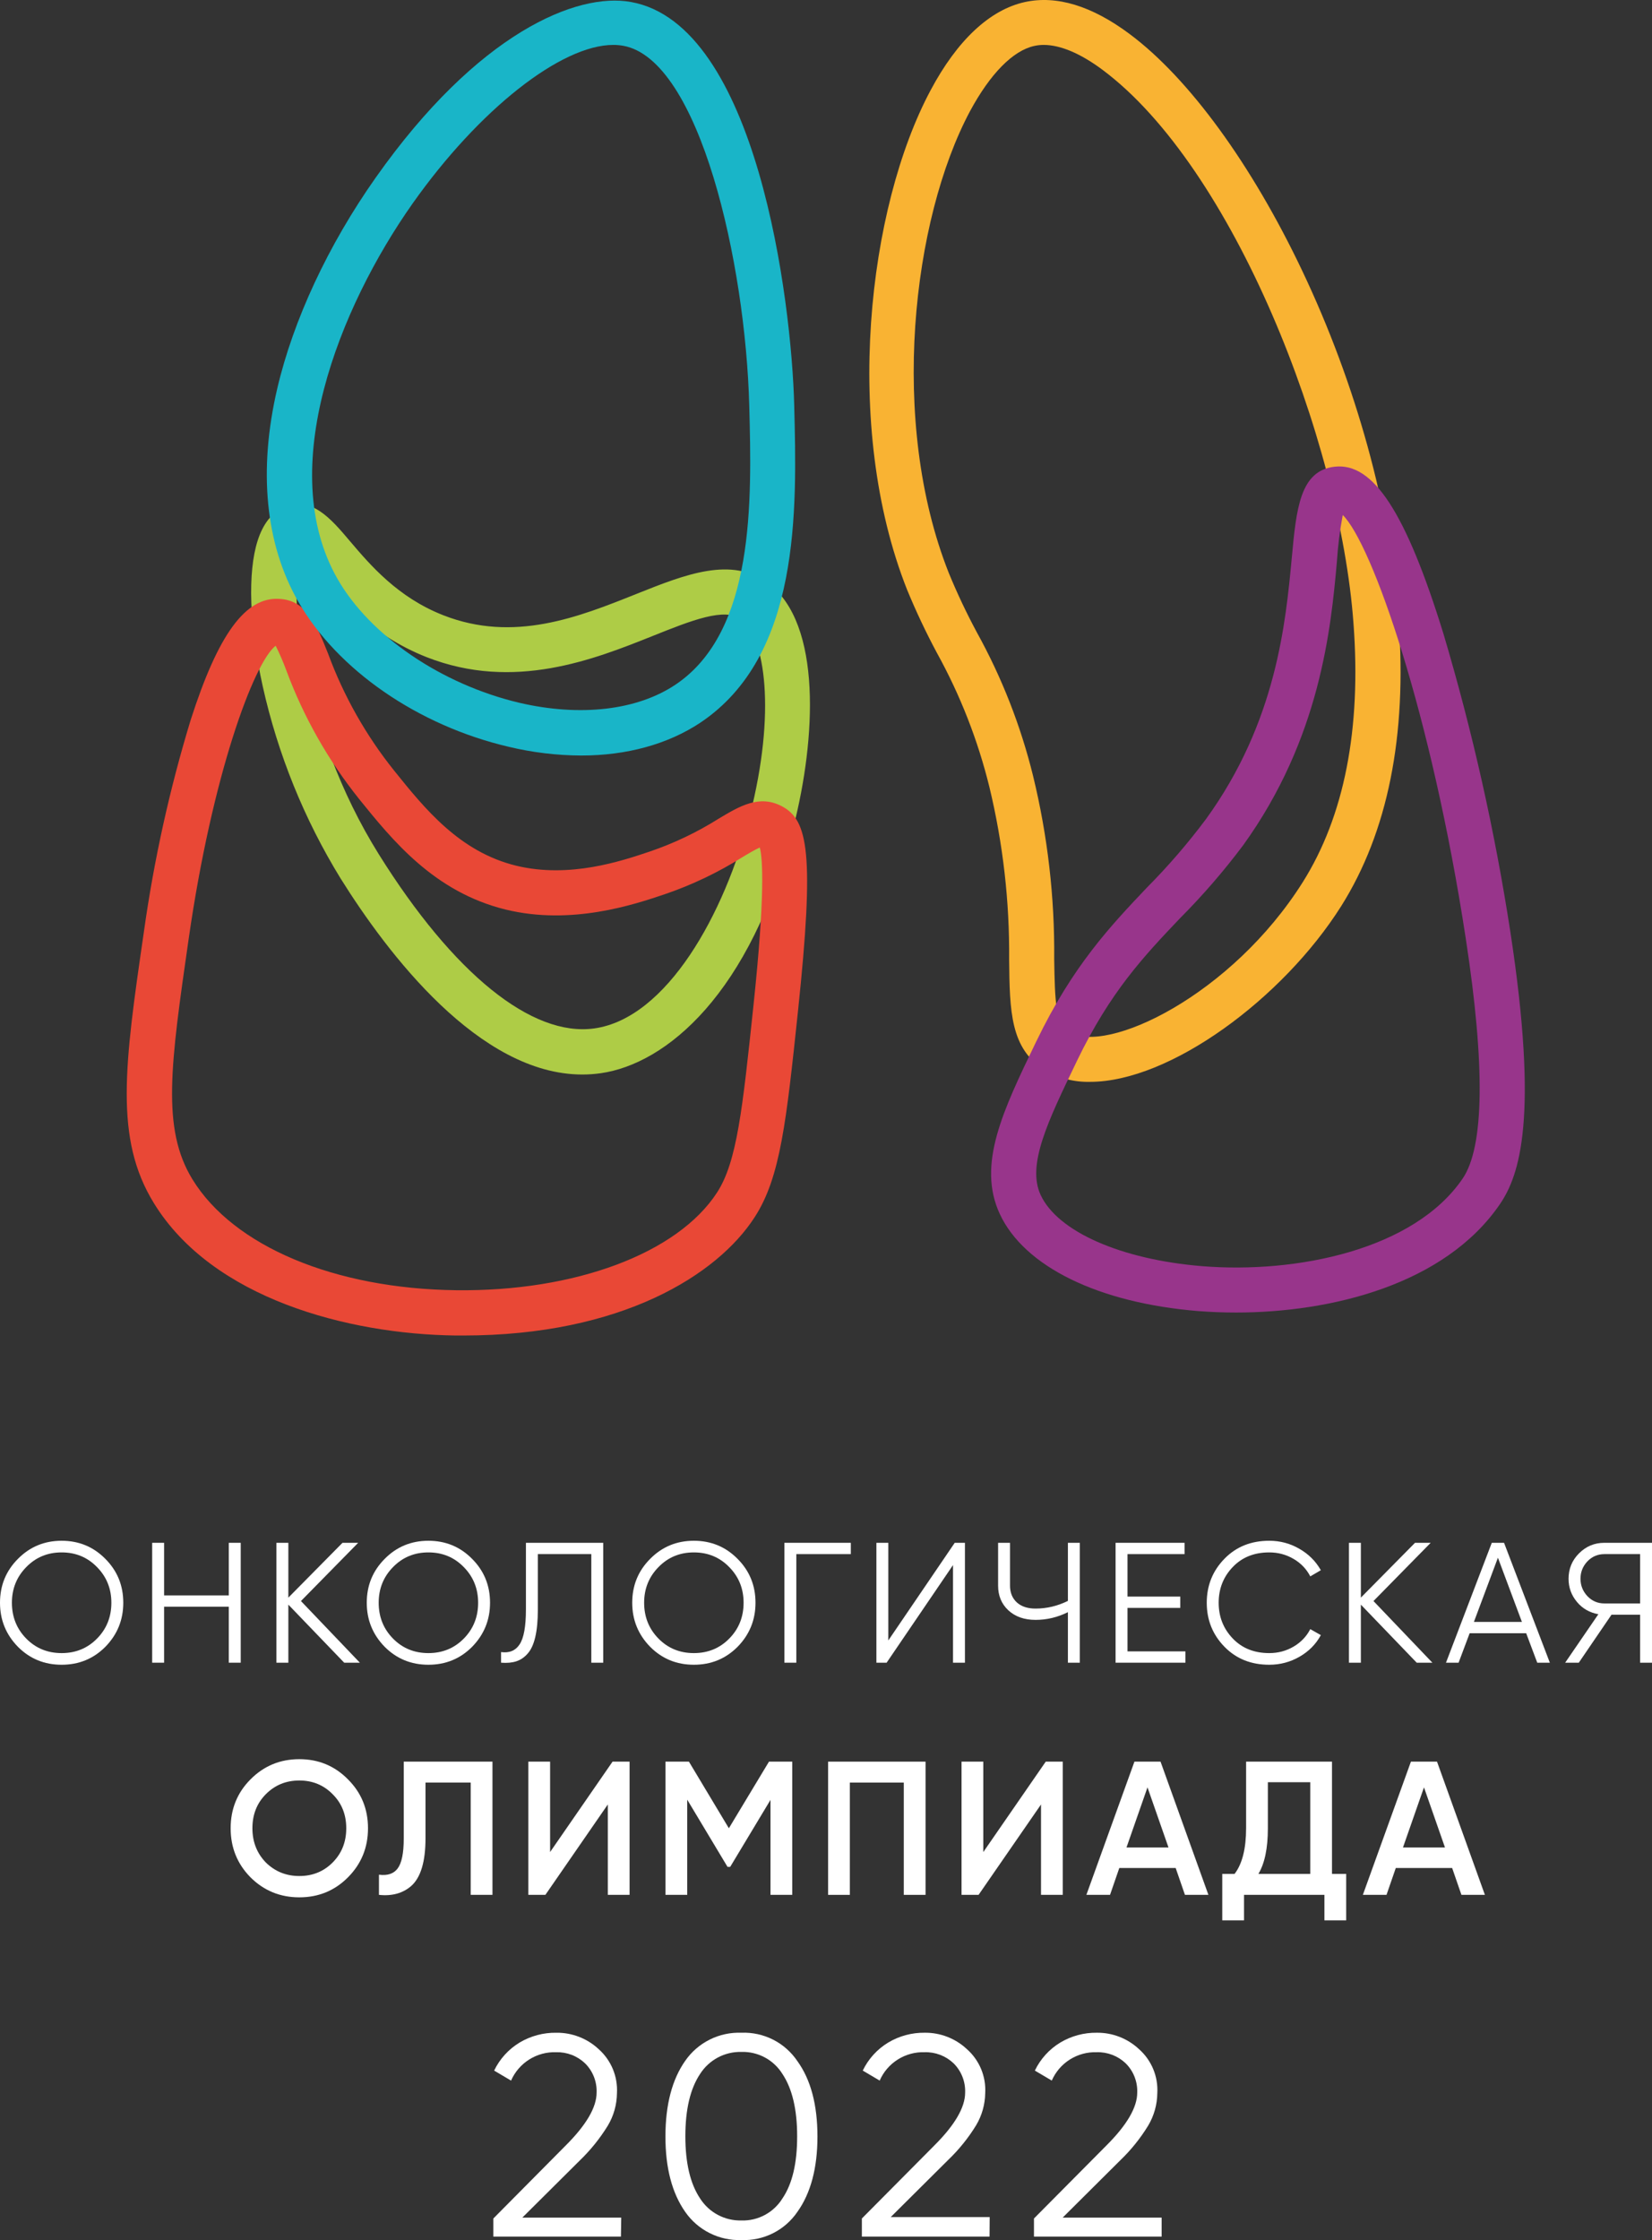<?xml version="1.0" encoding="UTF-8"?> <svg xmlns="http://www.w3.org/2000/svg" width="104" height="141" viewBox="0 0 104 141" fill="none"><rect x="0" y="0" width="104" height="141" fill="#333333" stroke="none"/> <path d="M36.657 67.629C30.163 67.629 24.397 60.015 21.441 55.288C19.149 51.558 17.494 47.473 16.541 43.201C15.696 39.381 15.578 36.037 16.22 34.028C16.564 32.951 17.132 32.239 17.91 31.911C19.604 31.2 20.84 32.649 22.032 34.061C23.301 35.554 25.035 37.597 27.902 38.721C32.352 40.469 36.436 38.832 40.044 37.39C43.136 36.155 46.055 34.986 48.361 36.708C51.774 39.26 51.353 46.556 49.955 52.032C47.261 62.577 41.93 66.961 37.82 67.547C37.434 67.602 37.046 67.629 36.657 67.629ZM18.918 34.813C18.146 36.952 18.892 45.834 23.851 53.772C28.551 61.294 33.492 65.28 37.417 64.727C41.978 64.085 45.62 57.533 47.206 51.331C48.87 44.816 48.165 40.104 46.66 38.98C45.634 38.209 43.531 39.05 41.1 40.023C37.41 41.498 32.359 43.518 26.861 41.361C23.334 39.975 21.249 37.519 19.869 35.897C19.57 35.547 19.202 35.112 18.918 34.828V34.813Z" fill="#AECC46"></path> <path d="M29.171 84.055H28.68C21.913 83.97 13.372 81.736 9.682 75.715C7.192 71.659 7.837 67.046 9.055 58.672C9.687 54.146 10.674 49.675 12.007 45.303C13.73 39.938 15.445 37.56 17.578 37.693C19.309 37.774 19.936 39.341 20.659 41.151C21.639 43.809 23.042 46.292 24.814 48.503C26.739 50.896 28.924 53.61 32.488 54.484C35.842 55.302 39.129 54.193 40.904 53.595C42.43 53.076 43.89 52.379 45.254 51.519C46.56 50.738 47.796 50 49.209 50.738C50.877 51.608 51.283 53.688 50.239 63.617C49.501 70.597 49.132 74.103 47.512 76.603C45.177 80.231 39.129 84.055 29.171 84.055ZM17.364 40.631C15.969 41.708 13.354 48.82 11.881 59.067C10.734 67.035 10.162 71.035 12.114 74.225C14.697 78.436 21.065 81.112 28.717 81.205C36.207 81.297 42.66 78.885 45.144 75.051C46.394 73.119 46.741 69.841 47.431 63.307C48.173 56.291 48.014 54.041 47.833 53.341C47.557 53.462 47.095 53.732 46.726 53.957C45.189 54.923 43.543 55.706 41.823 56.291C39.926 56.928 35.982 58.26 31.831 57.246C27.33 56.139 24.718 52.898 22.607 50.288C20.661 47.857 19.116 45.131 18.032 42.213C17.834 41.674 17.606 41.146 17.349 40.631H17.364Z" fill="#E94836"></path> <path d="M36.584 47.552C35.048 47.545 33.52 47.36 32.027 47.003C26.315 45.668 21.235 42.161 18.77 37.855C16.707 34.245 16.25 29.614 17.453 24.459C18.464 20.134 20.663 15.419 23.648 11.186C30.09 2.049 36.329 -0.491 39.712 0.124C47.656 1.533 49.833 18.929 49.999 25.518C50.169 32.155 50.401 41.251 44.096 45.48C42.041 46.844 39.454 47.552 36.584 47.552ZM38.609 2.827C35.329 2.827 30.163 6.883 25.98 12.801C21.331 19.393 17.305 29.54 21.246 36.432C23.301 40.023 27.791 43.069 32.684 44.23C36.525 45.126 40.114 44.709 42.531 43.087C47.531 39.728 47.328 31.535 47.169 25.555L48.59 25.518L47.169 25.555C46.94 16.599 44.055 3.738 39.225 2.879C39.022 2.845 38.816 2.827 38.609 2.827Z" fill="#19B5C8"></path> <path d="M68.624 68.09C67.625 68.115 66.638 67.86 65.776 67.352C63.61 66.006 63.562 63.665 63.529 60.387C63.56 56.731 63.143 53.086 62.286 49.532C61.562 46.589 60.453 43.753 58.987 41.1C58.293 39.805 57.665 38.476 57.105 37.117C53.025 26.827 54.644 13.055 58.581 5.688C60.26 2.532 62.315 0.611 64.525 0.128C66.521 -0.307 68.739 0.368 71.111 2.138C74.845 4.918 78.808 10.356 81.988 17.059C85.372 24.187 87.523 31.989 88.047 39.02C88.585 46.306 87.368 52.367 84.431 57.035C80.738 62.876 73.635 68.09 68.624 68.09ZM65.702 2.827C65.506 2.827 65.311 2.848 65.119 2.89C63.769 3.181 62.334 4.645 61.061 7.008C57.437 13.807 55.95 26.532 59.729 36.059C60.253 37.335 60.843 38.583 61.496 39.798C63.071 42.644 64.262 45.685 65.038 48.843C65.954 52.608 66.4 56.472 66.366 60.346C66.407 63.093 66.462 64.439 67.278 64.944C69.661 66.419 77.539 62.633 82.018 55.516C84.626 51.368 85.708 45.886 85.206 39.219C84.361 27.678 77.649 10.54 69.407 4.394C68.016 3.358 66.75 2.827 65.702 2.827Z" fill="#F9B333"></path> <path d="M77.812 82.609C76.989 82.609 76.192 82.576 75.428 82.517C69.156 82.005 64.485 79.722 62.942 76.408C61.496 73.299 63.138 69.9 65.215 65.593L65.248 65.527C67.543 60.774 69.916 58.274 72.211 55.855C73.55 54.506 74.793 53.065 75.93 51.541C80.358 45.425 80.937 39.208 81.324 35.097C81.608 32.033 81.837 29.614 84.021 29.374C86.449 29.094 88.504 32.236 90.866 39.872C92.7 46.036 94.11 52.319 95.087 58.676C96.872 70.364 95.673 73.959 94.426 75.788C90.954 80.865 83.774 82.609 77.812 82.609ZM84.531 32.413C84.349 33.388 84.225 34.373 84.162 35.362C83.793 39.51 83.125 46.461 78.258 53.204C77.038 54.831 75.706 56.37 74.27 57.81C72.026 60.173 69.905 62.404 67.805 66.758L67.772 66.828C65.953 70.597 64.636 73.325 65.514 75.213C66.588 77.517 70.569 79.269 75.657 79.689C81.63 80.176 89.025 78.66 92.08 74.177C93.437 72.182 93.507 67.109 92.279 59.089C90.106 44.86 86.372 34.227 84.531 32.413Z" fill="#98358B"></path> <path d="M39.09 140.768H31.058V139.629L35.604 135.044C36.905 133.749 37.558 132.634 37.558 131.708C37.572 131.366 37.514 131.025 37.388 130.706C37.262 130.387 37.071 130.098 36.826 129.858C36.584 129.629 36.3 129.449 35.988 129.33C35.677 129.211 35.345 129.155 35.011 129.164C34.414 129.143 33.824 129.302 33.318 129.621C32.812 129.939 32.413 130.402 32.173 130.95L31.108 130.32C31.46 129.587 32.018 128.973 32.715 128.553C33.415 128.137 34.216 127.924 35.03 127.938C36.013 127.928 36.963 128.295 37.683 128.965C38.073 129.31 38.379 129.74 38.58 130.22C38.78 130.701 38.869 131.221 38.84 131.741C38.833 132.463 38.633 133.171 38.262 133.79C37.767 134.593 37.173 135.33 36.493 135.984L32.882 139.574H39.109L39.09 140.768Z" fill="white"></path> <path d="M50.198 139.213C49.809 139.783 49.282 140.245 48.666 140.555C48.049 140.865 47.364 141.013 46.674 140.985C45.983 141.01 45.297 140.86 44.679 140.55C44.061 140.241 43.531 139.781 43.137 139.213C42.304 138.025 41.889 136.438 41.892 134.452C41.895 132.466 42.31 130.883 43.137 129.705C43.531 129.137 44.061 128.678 44.679 128.369C45.297 128.06 45.984 127.912 46.674 127.937C47.365 127.91 48.052 128.06 48.669 128.372C49.285 128.685 49.812 129.15 50.198 129.723C51.04 130.889 51.462 132.472 51.462 134.471C51.462 136.446 51.04 138.038 50.198 139.213ZM44.072 138.366C44.35 138.802 44.735 139.159 45.191 139.402C45.647 139.645 46.158 139.766 46.674 139.754C47.189 139.77 47.699 139.65 48.152 139.406C48.605 139.162 48.987 138.804 49.258 138.366C49.883 137.441 50.184 136.145 50.184 134.452C50.184 132.759 49.869 131.449 49.258 130.533C48.987 130.096 48.605 129.737 48.152 129.494C47.699 129.25 47.189 129.13 46.674 129.145C46.158 129.133 45.647 129.254 45.191 129.497C44.735 129.741 44.35 130.097 44.072 130.533C43.455 131.458 43.146 132.765 43.146 134.452C43.146 136.139 43.455 137.444 44.072 138.366Z" fill="white"></path> <path d="M62.296 140.768H54.258V139.629L58.809 135.044C60.11 133.749 60.759 132.634 60.759 131.708C60.772 131.366 60.714 131.024 60.588 130.706C60.462 130.387 60.271 130.098 60.027 129.858C59.785 129.628 59.5 129.449 59.189 129.33C58.877 129.211 58.545 129.154 58.212 129.164C57.615 129.143 57.026 129.303 56.521 129.621C56.015 129.94 55.617 130.402 55.379 130.949L54.314 130.32C54.665 129.587 55.224 128.973 55.92 128.553C56.613 128.14 57.406 127.927 58.212 127.937C59.196 127.926 60.146 128.294 60.865 128.965C61.256 129.309 61.563 129.739 61.764 130.219C61.964 130.7 62.053 131.221 62.023 131.741C62.012 132.451 61.816 133.147 61.453 133.758C60.96 134.562 60.366 135.299 59.684 135.951L56.073 139.541H62.305L62.296 140.768Z" fill="white"></path> <path d="M73.13 140.768H65.092V139.629L69.643 135.044C70.944 133.749 71.593 132.634 71.593 131.708C71.606 131.366 71.548 131.024 71.422 130.706C71.296 130.387 71.105 130.098 70.861 129.858C70.619 129.628 70.334 129.449 70.023 129.33C69.711 129.211 69.379 129.154 69.046 129.164C68.449 129.143 67.86 129.303 67.355 129.621C66.849 129.94 66.452 130.402 66.213 130.949L65.148 130.32C65.499 129.587 66.058 128.973 66.754 128.553C67.447 128.14 68.24 127.927 69.046 127.937C70.03 127.926 70.98 128.294 71.699 128.965C72.09 129.309 72.397 129.739 72.598 130.219C72.798 130.7 72.887 131.221 72.857 131.741C72.849 132.463 72.649 133.17 72.278 133.79C71.785 134.594 71.19 135.331 70.509 135.983L66.898 139.574H73.13V140.768Z" fill="white"></path> <path d="M6.636 103.645C5.885 104.4 4.967 104.777 3.881 104.777C2.794 104.777 1.876 104.4 1.126 103.645C0.375 102.876 0 101.953 0 100.875C0 99.79 0.375 98.87 1.126 98.116C1.876 97.354 2.794 96.973 3.881 96.973C4.967 96.973 5.885 97.354 6.636 98.116C7.386 98.87 7.761 99.79 7.761 100.875C7.761 101.953 7.386 102.876 6.636 103.645ZM0.75 100.875C0.75 101.766 1.051 102.517 1.651 103.128C2.251 103.739 2.994 104.044 3.881 104.044C4.767 104.044 5.51 103.739 6.11 103.128C6.711 102.517 7.011 101.766 7.011 100.875C7.011 99.991 6.711 99.244 6.11 98.633C5.51 98.015 4.767 97.706 3.881 97.706C2.994 97.706 2.251 98.015 1.651 98.633C1.051 99.244 0.75 99.991 0.75 100.875Z" fill="white"></path> <path d="M14.404 100.412V97.102H15.155V104.648H14.404V101.123H10.331V104.648H9.58V97.102H10.331V100.412H14.404Z" fill="white"></path> <path d="M18.946 100.767L22.655 104.648H21.669L18.153 100.994V104.648H17.402V97.102H18.153V100.552L21.562 97.102H22.548L18.946 100.767Z" fill="white"></path> <path d="M29.725 103.645C28.974 104.4 28.056 104.777 26.97 104.777C25.884 104.777 24.965 104.4 24.215 103.645C23.464 102.876 23.089 101.953 23.089 100.875C23.089 99.79 23.464 98.87 24.215 98.116C24.965 97.354 25.884 96.973 26.97 96.973C28.056 96.973 28.974 97.354 29.725 98.116C30.475 98.87 30.85 99.79 30.85 100.875C30.85 101.953 30.475 102.876 29.725 103.645ZM23.84 100.875C23.84 101.766 24.14 102.517 24.74 103.128C25.34 103.739 26.084 104.044 26.97 104.044C27.856 104.044 28.599 103.739 29.2 103.128C29.8 102.517 30.1 101.766 30.1 100.875C30.1 99.991 29.8 99.244 29.2 98.633C28.599 98.015 27.856 97.706 26.97 97.706C26.084 97.706 25.34 98.015 24.74 98.633C24.14 99.244 23.84 99.991 23.84 100.875Z" fill="white"></path> <path d="M31.544 104.648V103.98C32.065 104.051 32.455 103.89 32.712 103.494C32.976 103.099 33.109 102.366 33.109 101.295V97.102H37.975V104.648H37.225V97.814H33.859V101.317C33.859 102 33.805 102.571 33.698 103.031C33.591 103.491 33.43 103.839 33.216 104.077C33.009 104.314 32.769 104.475 32.498 104.562C32.233 104.648 31.915 104.677 31.544 104.648Z" fill="white"></path> <path d="M46.437 103.645C45.686 104.4 44.768 104.777 43.682 104.777C42.595 104.777 41.677 104.4 40.927 103.645C40.176 102.876 39.801 101.953 39.801 100.875C39.801 99.79 40.176 98.87 40.927 98.116C41.677 97.354 42.595 96.973 43.682 96.973C44.768 96.973 45.686 97.354 46.437 98.116C47.187 98.87 47.562 99.79 47.562 100.875C47.562 101.953 47.187 102.876 46.437 103.645ZM40.551 100.875C40.551 101.766 40.852 102.517 41.452 103.128C42.052 103.739 42.795 104.044 43.682 104.044C44.568 104.044 45.311 103.739 45.911 103.128C46.512 102.517 46.812 101.766 46.812 100.875C46.812 99.991 46.512 99.244 45.911 98.633C45.311 98.015 44.568 97.706 43.682 97.706C42.795 97.706 42.052 98.015 41.452 98.633C40.852 99.244 40.551 99.991 40.551 100.875Z" fill="white"></path> <path d="M49.381 97.102H53.562V97.814H50.132V104.648H49.381V97.102Z" fill="white"></path> <path d="M60.747 104.648H59.996V98.504L55.816 104.648H55.173V97.102H55.923V103.247L60.104 97.102H60.747V104.648Z" fill="white"></path> <path d="M67.229 100.757V97.102H67.979V104.648H67.229V101.468C66.579 101.791 65.9 101.953 65.192 101.953C64.485 101.953 63.913 101.752 63.477 101.349C63.048 100.947 62.834 100.43 62.834 99.797V97.102H63.584V99.797C63.584 100.236 63.727 100.588 64.013 100.854C64.299 101.112 64.692 101.242 65.192 101.242C65.9 101.242 66.579 101.08 67.229 100.757Z" fill="white"></path> <path d="M70.981 101.198V103.936H74.626V104.648H70.23V97.102H74.572V97.814H70.981V100.487H74.304V101.198H70.981Z" fill="white"></path> <path d="M79.904 104.777C78.76 104.777 77.821 104.4 77.085 103.645C76.341 102.884 75.97 101.96 75.97 100.875C75.97 99.79 76.341 98.867 77.085 98.105C77.821 97.35 78.76 96.973 79.904 96.973C80.59 96.973 81.222 97.142 81.801 97.48C82.38 97.81 82.83 98.259 83.152 98.827L82.487 99.215C82.251 98.755 81.901 98.389 81.437 98.116C80.972 97.843 80.461 97.706 79.904 97.706C78.96 97.706 78.196 98.011 77.61 98.622C77.017 99.24 76.72 99.991 76.72 100.875C76.72 101.759 77.017 102.51 77.61 103.128C78.196 103.739 78.96 104.044 79.904 104.044C80.461 104.044 80.972 103.908 81.437 103.635C81.901 103.362 82.251 102.995 82.487 102.535L83.152 102.912C82.845 103.48 82.398 103.933 81.812 104.271C81.226 104.608 80.59 104.777 79.904 104.777Z" fill="white"></path> <path d="M86.466 100.767L90.174 104.648H89.188L85.672 100.994V104.648H84.922V97.102H85.672V100.552L89.081 97.102H90.067L86.466 100.767Z" fill="white"></path> <path d="M97.569 104.648H96.776L96.079 102.794H92.52L91.824 104.648H91.03L93.914 97.102H94.686L97.569 104.648ZM94.3 98.04L92.788 102.082H95.811L94.3 98.04Z" fill="white"></path> <path d="M100.998 97.102H104V104.648H103.25V101.63H101.449L99.391 104.648H98.533L100.623 101.597C100.073 101.497 99.626 101.242 99.283 100.832C98.926 100.408 98.747 99.919 98.747 99.366C98.747 98.741 98.965 98.209 99.401 97.771C99.844 97.325 100.377 97.102 100.998 97.102ZM100.998 100.918H103.25V97.814H100.998C100.584 97.814 100.23 97.965 99.937 98.266C99.644 98.576 99.498 98.942 99.498 99.366C99.498 99.783 99.644 100.149 99.937 100.465C100.23 100.767 100.584 100.918 100.998 100.918Z" fill="white"></path> <path d="M21.905 118.158C21.071 118.996 20.051 119.416 18.844 119.416C17.637 119.416 16.613 118.996 15.771 118.158C14.937 117.312 14.52 116.282 14.52 115.068C14.52 113.854 14.937 112.828 15.771 111.99C16.613 111.143 17.637 110.72 18.844 110.72C20.051 110.72 21.071 111.143 21.905 111.99C22.747 112.828 23.167 113.854 23.167 115.068C23.167 116.282 22.747 117.312 21.905 118.158ZM16.736 117.224C17.315 117.791 18.018 118.074 18.844 118.074C19.677 118.074 20.376 117.791 20.94 117.224C21.512 116.649 21.798 115.93 21.798 115.068C21.798 114.206 21.512 113.491 20.94 112.924C20.376 112.349 19.677 112.062 18.844 112.062C18.01 112.062 17.307 112.349 16.736 112.924C16.172 113.491 15.89 114.206 15.89 115.068C15.89 115.922 16.172 116.641 16.736 117.224Z" fill="white"></path> <path d="M23.857 119.26V117.99C24.396 118.062 24.79 117.93 25.036 117.595C25.29 117.252 25.417 116.629 25.417 115.727V110.876H31.003V119.26H29.633V112.193H26.787V115.703C26.787 117.164 26.489 118.162 25.893 118.697C25.361 119.16 24.682 119.348 23.857 119.26Z" fill="white"></path> <path d="M39.634 119.26H38.264V113.571L34.334 119.26H33.261V110.876H34.631V116.565L38.562 110.876H39.634V119.26Z" fill="white"></path> <path d="M48.41 110.876H49.875V119.26H48.505V113.283L45.968 117.499H45.801L43.264 113.271V119.26H41.895V110.876H43.371L45.885 115.068L48.41 110.876Z" fill="white"></path> <path d="M52.133 110.876H58.267V119.26H56.897V112.193H53.502V119.26H52.133V110.876Z" fill="white"></path> <path d="M66.905 119.26H65.536V113.571L61.605 119.26H60.533V110.876H61.903V116.565L65.833 110.876H66.905V119.26Z" fill="white"></path> <path d="M76.074 119.26H74.597L74.014 117.571H70.464L69.881 119.26H68.392L71.417 110.876H73.061L76.074 119.26ZM72.239 112.493L70.917 116.278H73.561L72.239 112.493Z" fill="white"></path> <path d="M83.854 110.876V117.942H84.748V120.865H83.378V119.26H78.316V120.865H76.946V117.942H77.72C78.205 117.312 78.447 116.349 78.447 115.056V110.876H83.854ZM79.221 117.942H82.485V112.169H79.817V115.08C79.817 116.326 79.618 117.28 79.221 117.942Z" fill="white"></path> <path d="M93.48 119.26H92.003L91.419 117.571H87.87L87.286 119.26H85.797L88.823 110.876H90.466L93.48 119.26ZM89.645 112.493L88.323 116.278H90.967L89.645 112.493Z" fill="white"></path> </svg> 